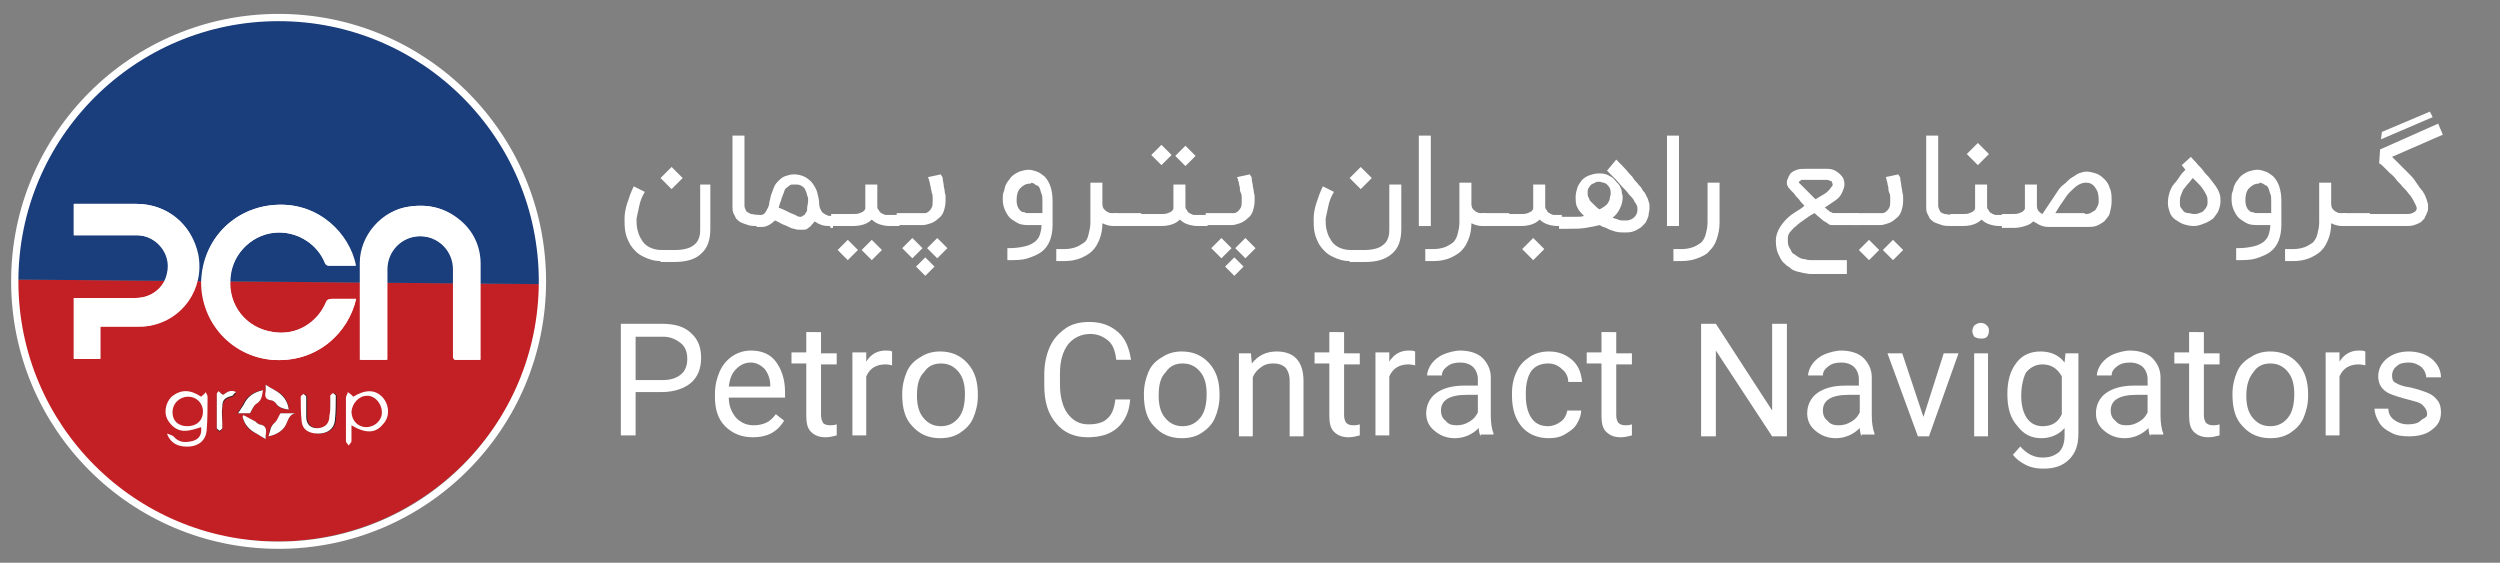 <?xml version="1.0" encoding="utf-8"?>
<!-- Generator: Adobe Illustrator 21.1.0, SVG Export Plug-In . SVG Version: 6.00 Build 0)  -->
<svg version="1.1" id="Layer_1" xmlns="http://www.w3.org/2000/svg" xmlns:xlink="http://www.w3.org/1999/xlink" x="0px" y="0px"
	 viewBox="0 0 271 61" style="enable-background:new 0 0 271 61;" xml:space="preserve">
<rect x="0" y="0" width="271" height="61" fill="#808080" stroke="none"/>
<style type="text/css">
	.st0{fill:#FFFFFF;}
	.st1{fill:#C32026;}
	.st2{fill:#1A3D7C;}
	.st3{fill:none;stroke:#FFFFFF;stroke-width:0.787;stroke-miterlimit:10;}
	.st4{fill:#231F20;}
</style>
<title>logo</title>
<desc>Created with Sketch.</desc>
<g>
	<path class="st0" d="M71.6,28.3c-0.7,0-1.3-0.2-1.9-0.5c-0.6-0.3-1-0.7-1.4-1.3c-0.2-0.4-0.4-0.8-0.5-1.3c-0.1-0.5-0.1-1-0.1-1.5
		c0-0.5,0.1-1.1,0.3-1.7s0.4-1.2,0.7-1.8l1.2,0.6c-0.3,0.5-0.5,1-0.6,1.5s-0.2,0.9-0.3,1.4c0,0.4,0,0.8,0.1,1.2
		c0.1,0.4,0.2,0.7,0.4,1c0.2,0.4,0.5,0.7,0.9,0.9s0.8,0.3,1.3,0.3h1.6c0.5,0,1-0.1,1.3-0.2c0.3-0.1,0.6-0.3,0.8-0.5
		c0.2-0.2,0.3-0.4,0.4-0.7c0.1-0.3,0.1-0.6,0.1-0.9v-4.8H77v4.8c0,1.2-0.3,2.1-1,2.7c-0.6,0.6-1.6,0.9-2.9,0.9H71.6z M71.6,19.3
		l1.2-1.2l1.2,1.2l-1.2,1.2L71.6,19.3z"/>
	<path class="st0" d="M82.2,24.5c-0.4,0-0.8,0-1.1-0.1c-0.3-0.1-0.6-0.2-0.8-0.3c-0.2-0.1-0.4-0.3-0.5-0.4c-0.1-0.2-0.2-0.4-0.3-0.6
		c-0.1-0.2-0.1-0.5-0.1-0.8c0-0.3,0-0.6,0-1v-6.6h1.3v6.6c0,0.4,0,0.7,0,1c0,0.2,0.1,0.4,0.2,0.6c0.1,0.1,0.3,0.2,0.5,0.3
		c0.2,0,0.5,0.1,0.9,0.1V24.5z"/>
	<path class="st0" d="M90,24.5c-0.3,0-0.6,0-0.9-0.1c-0.3-0.1-0.5-0.2-0.8-0.4c-0.1,0.2-0.3,0.3-0.4,0.5c-0.1,0.1-0.3,0.2-0.4,0.3
		c-0.1,0.1-0.3,0.1-0.4,0.1c-0.1,0-0.3,0-0.4,0c-0.2,0-0.4,0-0.6-0.1c-0.2,0-0.4-0.1-0.6-0.2c-0.2-0.1-0.4-0.2-0.7-0.3
		c-0.2-0.1-0.5-0.3-0.8-0.4c-0.4,0.4-0.9,0.7-1.4,0.7H82v-1.3h0.5c0.2,0,0.3-0.1,0.4-0.2s0.2-0.3,0.3-0.5c0.1-0.2,0.2-0.4,0.2-0.7
		c0.1-0.3,0.1-0.5,0.2-0.8c0.1-0.3,0.2-0.5,0.3-0.8c0.1-0.3,0.3-0.5,0.5-0.7s0.4-0.4,0.7-0.5c0.3-0.1,0.6-0.2,1-0.2
		c0.4,0,0.8,0.1,1.2,0.3c0.3,0.2,0.6,0.4,0.8,0.7s0.4,0.6,0.5,1c0.1,0.4,0.2,0.8,0.2,1.2c0,0.3,0.1,0.5,0.2,0.7s0.2,0.3,0.4,0.4
		c0.1,0.1,0.3,0.1,0.4,0.2c0.1,0,0.2,0,0.3,0h0.2v1.3H90z M86.7,23.5c0,0,0.1,0,0.1,0c0.1,0,0.1,0,0.2-0.1c0.1,0,0.1-0.1,0.2-0.1
		c0.1-0.1,0.1-0.2,0.2-0.3c0.1-0.1,0.1-0.3,0.1-0.5s0.1-0.4,0.1-0.7c0-0.1,0-0.1,0-0.2c0-0.1,0-0.2-0.1-0.4c0-0.1-0.1-0.3-0.1-0.4
		c-0.1-0.1-0.1-0.3-0.2-0.4c-0.1-0.1-0.2-0.2-0.4-0.3S86.4,20,86.1,20c-0.2,0-0.4,0-0.5,0.1c-0.1,0.1-0.3,0.2-0.4,0.3
		c-0.1,0.1-0.2,0.3-0.2,0.4c-0.1,0.2-0.1,0.3-0.2,0.5c-0.1,0.2-0.1,0.4-0.2,0.6s-0.1,0.4-0.2,0.6c0.2,0.1,0.5,0.2,0.7,0.3
		c0.2,0.1,0.4,0.2,0.6,0.3c0.2,0.1,0.3,0.1,0.5,0.2S86.5,23.5,86.7,23.5z"/>
	<path class="st0" d="M97.5,23.2v1.3h-1.1c-0.4,0-0.8-0.1-1.1-0.2c-0.3-0.1-0.6-0.3-0.8-0.5c-0.5,0.5-1.2,0.7-2.1,0.7h-2.3v-1.3h2.3
		c0.3,0,0.6,0,0.8-0.1c0.2-0.1,0.3-0.1,0.4-0.2s0.2-0.2,0.2-0.3s0-0.2,0-0.3v-2.3h1.3v2.3c0,0.2,0,0.3,0.1,0.4
		c0.1,0.1,0.1,0.2,0.2,0.3c0.1,0.1,0.2,0.1,0.3,0.2c0.1,0,0.2,0.1,0.3,0.1c0.1,0,0.2,0,0.2,0c0.1,0,0.1,0,0.2,0H97.5z M93,27.1
		l-1.1,1.1l-1.1-1.1l1.1-1.1L93,27.1z M95.6,27.1l-1.1,1.1l-1.1-1.1l1.1-1.1L95.6,27.1z"/>
	<path class="st0" d="M102,18.9c0,0,0,0.1,0.1,0.2s0.1,0.3,0.1,0.4s0.1,0.4,0.1,0.6s0.1,0.4,0.1,0.6c0,0.2,0.1,0.4,0.1,0.6
		c0,0.2,0,0.4,0,0.5c0,0.4-0.1,0.8-0.2,1.1c-0.1,0.3-0.3,0.6-0.6,0.8c-0.2,0.2-0.5,0.4-0.8,0.5c-0.3,0.1-0.6,0.2-0.9,0.2h-2.8v-1.3
		h2.8c0.1,0,0.2,0,0.3,0c0.1,0,0.3-0.1,0.4-0.2s0.2-0.2,0.3-0.4c0.1-0.2,0.1-0.4,0.1-0.7c0-0.1,0-0.2,0-0.4c0-0.2,0-0.3-0.1-0.5
		c0-0.2-0.1-0.4-0.1-0.5c0-0.2-0.1-0.4-0.1-0.5c0-0.2-0.1-0.3-0.1-0.4s-0.1-0.2-0.1-0.3L102,18.9z M100,26.9L98.9,28l-1.1-1.1
		l1.1-1.1L100,26.9z M100.3,29.9l-1-1l1-1l1,1L100.3,29.9z M102.7,26.9l-1.1,1.1l-1.1-1.1l1.1-1.1L102.7,26.9z"/>
	<path class="st0" d="M109.4,26.9c0.7,0,1.3-0.1,1.7-0.2c0.5-0.1,0.8-0.3,1.1-0.5c0.2-0.2,0.4-0.4,0.5-0.7c0.1-0.3,0.2-0.7,0.2-1.1
		h-1.3c-0.3,0-0.6,0-1-0.1c-0.3-0.1-0.6-0.3-0.9-0.5c-0.3-0.2-0.5-0.5-0.7-0.9c-0.2-0.4-0.3-0.8-0.3-1.3c0-0.3,0-0.6,0.1-0.8
		c0.1-0.2,0.1-0.5,0.2-0.7c0.1-0.2,0.2-0.4,0.3-0.5c0.1-0.1,0.2-0.3,0.3-0.4c0.3-0.3,0.5-0.4,0.9-0.6c0.3-0.1,0.7-0.2,1-0.2
		c0.3,0,0.6,0.1,0.9,0.2c0.3,0.1,0.5,0.3,0.8,0.5c0.6,0.6,0.9,1.5,0.9,2.7v1.3v1.3c0,0.6-0.1,1.2-0.3,1.7c-0.2,0.5-0.5,0.9-0.9,1.2
		c-0.4,0.3-0.9,0.5-1.5,0.7c-0.6,0.2-1.3,0.2-2.2,0.2V26.9z M111.7,19.9c-0.5,0-0.8,0.2-1.1,0.5c-0.3,0.3-0.4,0.8-0.4,1.3
		c0,0.6,0.2,1,0.5,1.2c0.1,0.1,0.2,0.1,0.3,0.1s0.2,0.1,0.3,0.1c0.1,0,0.2,0,0.2,0s0.1,0,0.2,0h1.3v-1.3c0-0.3,0-0.6-0.1-0.8
		s-0.1-0.4-0.2-0.6c-0.1-0.2-0.2-0.3-0.3-0.3s-0.2-0.1-0.3-0.2c-0.1,0-0.2-0.1-0.3-0.1C111.8,19.9,111.7,19.9,111.7,19.9z"/>
	<path class="st0" d="M121,24.5h-0.3c-0.4,0-0.8-0.1-1.2-0.3c0,0.6-0.1,1.2-0.3,1.7s-0.4,0.9-0.8,1.3c-0.3,0.3-0.8,0.6-1.3,0.8
		c-0.5,0.2-1.1,0.3-1.7,0.3h-0.9V27h0.9c0.5,0,0.9-0.1,1.2-0.2c0.3-0.1,0.6-0.3,0.9-0.5s0.4-0.5,0.5-0.9s0.2-0.8,0.2-1.3v-4.3h1.3
		v2.3c0,0.3,0.1,0.5,0.2,0.6c0.1,0.1,0.2,0.2,0.4,0.3s0.3,0.1,0.4,0.1c0.1,0,0.2,0,0.3,0h0.3V24.5z"/>
	<path class="st0" d="M123.7,23.2C123.7,23.2,123.8,23.2,123.7,23.2l0.1,1.2c0,0,0,0.1-0.1,0.1h-2.9c0,0-0.1,0-0.1-0.1v-1.2
		c0,0,0-0.1,0.1-0.1H123.7z"/>
	<path class="st0" d="M130.9,23.2v1.3h-1.1c-0.4,0-0.8-0.1-1.1-0.2c-0.3-0.1-0.6-0.3-0.8-0.5c-0.5,0.5-1.2,0.7-2.1,0.7h-2.3v-1.3
		h2.3c0.3,0,0.6,0,0.8-0.1c0.2-0.1,0.3-0.1,0.4-0.2s0.2-0.2,0.2-0.3s0-0.2,0-0.3v-2.3h1.3v2.3c0,0.2,0,0.3,0.1,0.4
		c0.1,0.1,0.1,0.2,0.2,0.3c0.1,0.1,0.2,0.1,0.3,0.2c0.1,0,0.2,0.1,0.3,0.1c0.1,0,0.2,0,0.2,0c0.1,0,0.1,0,0.2,0H130.9z M125.9,17.9
		l-1.1-1.1l1.1-1.1l1.1,1.1L125.9,17.9z M128.5,18l-1.1-1.1l1.1-1.1l1.1,1.1L128.5,18z"/>
	<path class="st0" d="M135.5,18.9c0,0,0,0.1,0.1,0.2s0.1,0.3,0.1,0.4c0,0.2,0.1,0.4,0.1,0.6s0.1,0.4,0.1,0.6s0.1,0.4,0.1,0.6
		c0,0.2,0,0.4,0,0.5c0,0.4-0.1,0.8-0.2,1.1s-0.3,0.6-0.6,0.8c-0.2,0.2-0.5,0.4-0.8,0.5c-0.3,0.1-0.6,0.2-0.9,0.2h-2.8v-1.3h2.8
		c0.1,0,0.2,0,0.3,0c0.1,0,0.3-0.1,0.4-0.2s0.2-0.2,0.3-0.4c0.1-0.2,0.1-0.4,0.1-0.7c0-0.1,0-0.2,0-0.4s0-0.3-0.1-0.5
		s-0.1-0.4-0.1-0.5c0-0.2-0.1-0.4-0.1-0.5c0-0.2-0.1-0.3-0.1-0.4s-0.1-0.2-0.1-0.3L135.5,18.9z M133.5,26.9l-1.1,1.1l-1.1-1.1
		l1.1-1.1L133.5,26.9z M133.8,29.9l-1-1l1-1l1,1L133.8,29.9z M136.1,26.9L135,28l-1.1-1.1l1.1-1.1L136.1,26.9z"/>
	<path class="st0" d="M146.3,28.3c-0.7,0-1.3-0.2-1.9-0.5c-0.6-0.3-1-0.7-1.4-1.3c-0.2-0.4-0.4-0.8-0.5-1.3s-0.1-1-0.1-1.5
		c0-0.5,0.1-1.1,0.3-1.7s0.4-1.2,0.7-1.8l1.2,0.6c-0.3,0.5-0.5,1-0.6,1.5s-0.2,0.9-0.3,1.4c0,0.4,0,0.8,0.1,1.2
		c0.1,0.4,0.2,0.7,0.4,1c0.2,0.4,0.5,0.7,0.9,0.9s0.8,0.3,1.3,0.3h1.6c0.5,0,1-0.1,1.3-0.2c0.3-0.1,0.6-0.3,0.8-0.5
		c0.2-0.2,0.3-0.4,0.4-0.7c0.1-0.3,0.1-0.6,0.1-0.9v-4.8h1.3v4.8c0,1.2-0.3,2.1-1,2.7s-1.6,0.9-2.9,0.9H146.3z M146.3,19.3l1.2-1.2
		l1.2,1.2l-1.2,1.2L146.3,19.3z"/>
	<path class="st0" d="M155.1,24.5h-1.3v-9.8h1.3V24.5z"/>
	<path class="st0" d="M161,24.5h-0.3c-0.4,0-0.8-0.1-1.2-0.3c0,0.6-0.1,1.2-0.3,1.7c-0.2,0.5-0.4,0.9-0.8,1.3
		c-0.3,0.3-0.8,0.6-1.3,0.8c-0.5,0.2-1.1,0.3-1.7,0.3h-0.9V27h0.9c0.5,0,0.9-0.1,1.2-0.2c0.3-0.1,0.6-0.3,0.9-0.5
		c0.2-0.2,0.4-0.5,0.5-0.9c0.1-0.4,0.2-0.8,0.2-1.3v-4.3h1.3v2.3c0,0.3,0.1,0.5,0.2,0.6c0.1,0.1,0.2,0.2,0.4,0.3s0.3,0.1,0.4,0.1
		c0.1,0,0.2,0,0.3,0h0.3V24.5z"/>
	<path class="st0" d="M163.6,23.2C163.7,23.2,163.7,23.2,163.6,23.2l0.1,1.2c0,0,0,0.1-0.1,0.1h-2.9c0,0-0.1,0-0.1-0.1v-1.2
		c0,0,0-0.1,0.1-0.1H163.6z"/>
	<path class="st0" d="M169.3,23.2v1.3h-0.5c-0.4,0-0.8-0.1-1.1-0.2c-0.3-0.1-0.6-0.3-0.8-0.5c-0.5,0.5-1.2,0.7-2.1,0.7h-1.3v-1.3
		h1.3c0.3,0,0.6,0,0.8-0.1c0.2-0.1,0.3-0.1,0.4-0.2c0.1-0.1,0.2-0.2,0.2-0.3c0-0.1,0-0.2,0-0.3v-2.3h1.3v2.3c0,0.2,0,0.3,0.1,0.4
		c0.1,0.1,0.1,0.2,0.2,0.3c0.1,0.1,0.2,0.1,0.3,0.2c0.1,0,0.2,0.1,0.3,0.1c0.1,0,0.2,0,0.2,0c0.1,0,0.1,0,0.2,0H169.3z M165,27
		l1.2-1.2l1.2,1.2l-1.2,1.2L165,27z"/>
	<path class="st0" d="M175.2,17.3c0.5,0.5,1,1,1.4,1.5c0.2,0.2,0.4,0.4,0.5,0.6s0.4,0.4,0.5,0.6c0.2,0.2,0.3,0.3,0.4,0.5
		s0.2,0.3,0.3,0.4c0.1,0.2,0.2,0.4,0.3,0.6c0.1,0.2,0.1,0.4,0.2,0.6c0,0.2,0,0.4,0,0.6c0,0.2-0.1,0.4-0.1,0.7
		c-0.1,0.3-0.2,0.5-0.3,0.7c-0.2,0.2-0.3,0.4-0.6,0.6s-0.5,0.3-0.8,0.4s-0.6,0.1-0.9,0.1c-0.3,0-0.6,0-1-0.1c-0.3-0.1-0.7-0.2-1-0.4
		c-0.1,0-0.2-0.1-0.3-0.1c-0.1,0-0.2-0.1-0.2-0.1c-0.1,0-0.1-0.1-0.2-0.1c-0.4,0.1-0.9,0.2-1.5,0.3c-0.6,0.1-1.2,0.1-1.9,0.1h-1
		v-1.3h1c0.3,0,0.6,0,0.9,0c0.3,0,0.6,0,0.8-0.1c-0.3-0.3-0.6-0.6-0.7-0.9c-0.2-0.3-0.2-0.7-0.2-1.2c0-0.3,0.1-0.7,0.2-1
		c0.1-0.3,0.3-0.5,0.5-0.8c0.2-0.2,0.5-0.4,0.8-0.5c0.3-0.1,0.6-0.2,1-0.2c0.3,0,0.5,0,0.8,0.1s0.4,0.2,0.6,0.3
		c0.2,0.1,0.3,0.3,0.5,0.5s0.3,0.3,0.4,0.5c0.1,0.2,0.2,0.4,0.2,0.6s0.1,0.4,0.1,0.5c0,0.5-0.1,0.9-0.3,1.3c-0.2,0.4-0.4,0.7-0.8,1
		c0.2,0.1,0.4,0.1,0.6,0.2c0.2,0.1,0.4,0.1,0.6,0.1c0.1,0,0.3,0,0.4,0c0.1,0,0.3-0.1,0.4-0.1c0.1-0.1,0.2-0.1,0.3-0.2
		c0.1-0.1,0.2-0.2,0.3-0.4c0.1-0.2,0.1-0.4,0.1-0.6c0-0.2-0.1-0.5-0.3-0.7c-0.1-0.3-0.3-0.5-0.6-0.8c-0.2-0.3-0.5-0.6-0.7-0.8
		s-0.5-0.6-0.8-0.9c-0.3-0.3-0.6-0.6-0.9-0.9L175.2,17.3z M173.4,22.7c0.2-0.1,0.3-0.2,0.5-0.3c0.1-0.1,0.3-0.2,0.4-0.4
		s0.2-0.3,0.2-0.5s0.1-0.3,0.1-0.5c0-0.2,0-0.4-0.1-0.6c-0.1-0.2-0.2-0.3-0.3-0.4c-0.1-0.1-0.3-0.2-0.4-0.2s-0.3-0.1-0.4-0.1
		c-0.2,0-0.4,0-0.5,0.1s-0.3,0.1-0.4,0.2c-0.1,0.1-0.2,0.2-0.3,0.4c-0.1,0.1-0.1,0.3-0.1,0.5c0,0.2,0,0.4,0.1,0.5
		c0.1,0.2,0.1,0.3,0.2,0.4c0.1,0.1,0.3,0.3,0.4,0.4C173,22.4,173.2,22.6,173.4,22.7z"/>
	<path class="st0" d="M182,24.5h-1.3v-9.8h1.3V24.5z"/>
	<path class="st0" d="M181.4,28.3V27h0.9c0.5,0,0.9-0.1,1.2-0.2c0.3-0.1,0.6-0.3,0.9-0.5c0.2-0.2,0.4-0.5,0.5-0.9
		c0.1-0.4,0.2-0.8,0.2-1.3v-4.3h1.3v4.3c0,0.7-0.1,1.2-0.3,1.8s-0.4,0.9-0.8,1.3c-0.3,0.4-0.8,0.6-1.3,0.8c-0.5,0.2-1.1,0.3-1.8,0.3
		H181.4z"/>
	<path class="st0" d="M200,29.7h-3.2c-0.2,0-0.4,0-0.6,0c-0.2,0-0.5-0.1-0.7-0.1c-0.3-0.1-0.5-0.1-0.8-0.2c-0.3-0.1-0.5-0.2-0.7-0.4
		c-0.5-0.3-0.9-0.7-1.1-1.2c-0.3-0.5-0.4-1.1-0.4-1.7c0-0.4,0.1-0.8,0.3-1.2c0.2-0.4,0.5-0.8,0.9-1.2c0.3-0.3,0.6-0.5,0.9-0.7
		s0.7-0.4,1-0.7c-0.2-0.2-0.4-0.4-0.6-0.7c-0.2-0.2-0.4-0.4-0.5-0.6c-0.2-0.2-0.3-0.3-0.4-0.4c-0.1-0.1-0.1-0.2-0.2-0.2l-0.2-0.4
		c0-0.1,0-0.2,0-0.3c0-0.1,0-0.2,0.1-0.3c0-0.1,0.1-0.2,0.1-0.3c0.1-0.1,0.1-0.2,0.2-0.3c0.2-0.2,0.4-0.3,0.7-0.4
		c0.3-0.1,0.6-0.1,1-0.1h2.3c0.4,0,0.7,0.1,1,0.3c0.3,0.2,0.5,0.4,0.7,0.7c0.1,0.3,0.2,0.6,0.1,1c-0.1,0.3-0.2,0.6-0.4,0.9
		c-0.2,0.3-0.5,0.5-0.8,0.7c-0.3,0.2-0.6,0.4-0.9,0.6c0.2,0.1,0.3,0.3,0.4,0.3c0.1,0.1,0.2,0.2,0.3,0.2c0.1,0,0.1,0.1,0.2,0.1
		c0,0,0.1,0,0.1,0h2.6v1.3h-2.6c-0.1,0-0.2,0-0.3,0c-0.1,0-0.3-0.1-0.4-0.2s-0.4-0.2-0.6-0.4c-0.2-0.2-0.5-0.4-0.8-0.7
		c-0.4,0.2-0.7,0.4-1.1,0.7c-0.3,0.2-0.7,0.5-0.9,0.7c-0.3,0.2-0.5,0.5-0.7,0.7c-0.2,0.3-0.2,0.5-0.2,0.8c0,0.3,0,0.6,0.2,0.9
		s0.2,0.5,0.4,0.6s0.4,0.3,0.6,0.4c0.2,0.1,0.4,0.2,0.7,0.2c0.2,0.1,0.5,0.1,0.7,0.1c0.2,0,0.4,0,0.6,0h3.2V29.7z M195,19.8
		c0.1,0.1,0.2,0.2,0.3,0.3c0.1,0.1,0.2,0.2,0.4,0.4c0.1,0.1,0.3,0.3,0.4,0.4c0.2,0.2,0.3,0.3,0.5,0.5l0.2,0.2c0.3-0.2,0.7-0.4,1-0.6
		c0.3-0.2,0.5-0.4,0.7-0.7c0.2-0.2,0.2-0.3,0.1-0.5c0-0.1-0.1-0.2-0.2-0.2c-0.1,0-0.2-0.1-0.3-0.1h-2.3c-0.1,0-0.2,0-0.3,0
		c-0.1,0-0.2,0-0.2,0c-0.1,0-0.1,0-0.1,0.1c0,0,0,0-0.1,0C195,19.7,195,19.8,195,19.8z"/>
	<path class="st0" d="M205.8,18.9c0,0,0,0.1,0.1,0.2s0.1,0.3,0.1,0.4s0.1,0.4,0.1,0.6s0.1,0.4,0.1,0.6c0,0.2,0.1,0.4,0.1,0.6
		c0,0.2,0,0.4,0,0.5c0,0.4-0.1,0.8-0.2,1.1c-0.1,0.3-0.3,0.6-0.6,0.8c-0.2,0.2-0.5,0.4-0.8,0.5c-0.3,0.1-0.6,0.2-0.9,0.2h-2.8v-1.3
		h2.8c0.1,0,0.2,0,0.3,0c0.1,0,0.3-0.1,0.4-0.2c0.1-0.1,0.2-0.2,0.3-0.4c0.1-0.2,0.1-0.4,0.1-0.7c0-0.1,0-0.2,0-0.4
		c0-0.2,0-0.3-0.1-0.5s-0.1-0.4-0.1-0.5c0-0.2-0.1-0.4-0.1-0.5c0-0.2-0.1-0.3-0.1-0.4s0-0.2-0.1-0.3L205.8,18.9z M203.7,27.1
		l-1.1,1.1l-1.1-1.1l1.1-1.1L203.7,27.1z M206.3,27.1l-1.1,1.1l-1.1-1.1l1.1-1.1L206.3,27.1z"/>
	<path class="st0" d="M211.6,24.5c-0.4,0-0.8,0-1.1-0.1c-0.3-0.1-0.6-0.2-0.8-0.3c-0.2-0.1-0.4-0.3-0.5-0.4
		c-0.1-0.2-0.2-0.4-0.3-0.6c-0.1-0.2-0.1-0.5-0.1-0.8c0-0.3,0-0.6,0-1v-6.6h1.3v6.6c0,0.4,0,0.7,0,1c0,0.2,0.1,0.4,0.2,0.6
		s0.3,0.2,0.5,0.3c0.2,0,0.5,0.1,0.9,0.1V24.5z"/>
	<path class="st0" d="M217.2,23.2v1.3h-0.5c-0.4,0-0.8-0.1-1.1-0.2c-0.3-0.1-0.6-0.3-0.8-0.5c-0.5,0.5-1.2,0.7-2.1,0.7h-1.3v-1.3
		h1.3c0.3,0,0.6,0,0.8-0.1c0.2-0.1,0.3-0.1,0.4-0.2c0.1-0.1,0.2-0.2,0.2-0.3c0-0.1,0-0.2,0-0.3v-2.3h1.3v2.3c0,0.2,0,0.3,0.1,0.4
		s0.1,0.2,0.2,0.3c0.1,0.1,0.2,0.1,0.3,0.2c0.1,0,0.2,0.1,0.3,0.1c0.1,0,0.2,0,0.2,0c0.1,0,0.1,0,0.2,0H217.2z M213.2,16.7l1.2-1.2
		l1.2,1.2l-1.2,1.2L213.2,16.7z"/>
	<path class="st0" d="M217,24.5v-1.3h1.1c0.3,0,0.6,0,0.8-0.1c0.2-0.1,0.3-0.1,0.4-0.2c0.1-0.1,0.2-0.2,0.2-0.3s0-0.2,0-0.3v-2.3
		h1.3v2.3c0,0.3,0.1,0.5,0.2,0.6c0.1,0.1,0.2,0.2,0.4,0.3c0.1-0.1,0.1-0.2,0.2-0.3c0.1-0.1,0.1-0.2,0.2-0.3c0.2-0.3,0.4-0.6,0.6-0.9
		s0.4-0.6,0.6-0.9c0.2-0.3,0.4-0.6,0.7-0.8s0.5-0.5,0.8-0.7s0.5-0.3,0.8-0.5c0.3-0.1,0.6-0.2,0.9-0.2c0.3,0,0.7,0.1,1,0.2
		c0.3,0.1,0.6,0.3,0.9,0.6c0.3,0.3,0.5,0.6,0.6,1c0.2,0.4,0.2,0.9,0.2,1.4c0,0.5-0.1,0.9-0.2,1.3s-0.4,0.6-0.6,0.9
		c-0.3,0.2-0.6,0.4-0.9,0.5c-0.3,0.1-0.7,0.1-1,0.1h-3.9c-0.3,0-0.6,0-0.9-0.1c-0.3-0.1-0.5-0.2-0.8-0.4c-0.1,0-0.1-0.1-0.2-0.1
		c-0.2,0.2-0.5,0.4-0.9,0.5c-0.3,0.1-0.7,0.2-1.2,0.2H217z M226,23.2c0.2,0,0.4,0,0.6-0.1c0.2-0.1,0.3-0.2,0.5-0.3
		c0.1-0.1,0.2-0.3,0.3-0.5c0.1-0.2,0.1-0.4,0.1-0.6c0-0.6-0.1-1-0.4-1.4s-0.6-0.5-1-0.5c-0.3,0-0.6,0.1-0.9,0.3s-0.6,0.5-0.9,0.8
		c-0.3,0.3-0.5,0.7-0.8,1.1s-0.5,0.8-0.7,1.1H226z"/>
	<path class="st0" d="M237.8,24.5c-0.4,0-0.8-0.1-1.1-0.2c-0.3-0.1-0.6-0.3-0.9-0.5c-0.3-0.2-0.5-0.5-0.6-0.8s-0.2-0.6-0.2-1
		c0-0.5,0.1-0.9,0.2-1.2c0.1-0.3,0.3-0.7,0.5-0.9s0.4-0.5,0.6-0.8s0.4-0.5,0.6-0.7l-0.4-0.5l1-0.9c0.2,0.3,0.5,0.5,0.7,0.8
		c0.3,0.3,0.5,0.5,0.7,0.8c0.2,0.3,0.5,0.5,0.7,0.8c0.2,0.3,0.4,0.5,0.6,0.8c0.2,0.3,0.3,0.5,0.4,0.8c0.1,0.3,0.1,0.5,0.1,0.8
		c0,0.4-0.1,0.7-0.2,1c-0.1,0.3-0.4,0.6-0.6,0.9c-0.3,0.2-0.6,0.4-0.9,0.5C238.5,24.4,238.2,24.5,237.8,24.5z M237.7,19.3
		c-0.2,0.2-0.3,0.4-0.5,0.6c-0.2,0.2-0.3,0.4-0.5,0.6c-0.1,0.2-0.2,0.4-0.3,0.7c-0.1,0.2-0.1,0.5-0.1,0.8c0,0.2,0,0.4,0.1,0.5
		s0.2,0.3,0.3,0.4c0.1,0.1,0.3,0.2,0.5,0.2c0.2,0,0.4,0.1,0.6,0.1c0.2,0,0.4,0,0.6-0.1c0.2-0.1,0.4-0.1,0.5-0.3
		c0.1-0.1,0.2-0.2,0.3-0.4c0.1-0.2,0.1-0.3,0.1-0.5c0-0.2,0-0.5-0.1-0.7c-0.1-0.2-0.2-0.4-0.4-0.7s-0.3-0.4-0.5-0.6
		S237.9,19.5,237.7,19.3z"/>
	<path class="st0" d="M242.6,26.9c0.7,0,1.3-0.1,1.7-0.2c0.5-0.1,0.8-0.3,1.1-0.5c0.2-0.2,0.4-0.4,0.5-0.7c0.1-0.3,0.2-0.7,0.2-1.1
		h-1.3c-0.3,0-0.6,0-1-0.1c-0.3-0.1-0.6-0.3-0.9-0.5c-0.3-0.2-0.5-0.5-0.7-0.9s-0.3-0.8-0.3-1.3c0-0.3,0-0.6,0.1-0.8
		c0.1-0.2,0.1-0.5,0.2-0.7c0.1-0.2,0.2-0.4,0.3-0.5c0.1-0.1,0.2-0.3,0.3-0.4c0.3-0.3,0.5-0.4,0.9-0.6c0.3-0.1,0.7-0.2,1-0.2
		c0.3,0,0.6,0.1,0.9,0.2c0.3,0.1,0.5,0.3,0.8,0.5c0.6,0.6,0.9,1.5,0.9,2.7v1.3v1.3c0,0.6-0.1,1.2-0.3,1.7c-0.2,0.5-0.5,0.9-0.9,1.2
		c-0.4,0.3-0.9,0.5-1.5,0.7c-0.6,0.2-1.3,0.2-2.2,0.2V26.9z M244.9,19.9c-0.5,0-0.8,0.2-1.1,0.5s-0.4,0.8-0.4,1.3
		c0,0.6,0.2,1,0.5,1.2c0.1,0.1,0.2,0.1,0.3,0.1s0.2,0.1,0.3,0.1c0.1,0,0.2,0,0.2,0c0.1,0,0.1,0,0.2,0h1.3v-1.3c0-0.3,0-0.6-0.1-0.8
		c-0.1-0.2-0.1-0.4-0.2-0.6c-0.1-0.2-0.2-0.3-0.3-0.3c-0.1-0.1-0.2-0.1-0.3-0.2c-0.1,0-0.2-0.1-0.3-0.1S244.9,19.9,244.9,19.9z"/>
	<path class="st0" d="M254.2,24.5h-0.3c-0.4,0-0.8-0.1-1.2-0.3c0,0.6-0.1,1.2-0.3,1.7c-0.2,0.5-0.4,0.9-0.8,1.3
		c-0.3,0.3-0.8,0.6-1.3,0.8c-0.5,0.2-1.1,0.3-1.7,0.3h-0.9V27h0.9c0.5,0,0.9-0.1,1.2-0.2c0.3-0.1,0.6-0.3,0.9-0.5
		c0.2-0.2,0.4-0.5,0.5-0.9c0.1-0.4,0.2-0.8,0.2-1.3v-4.3h1.3v2.3c0,0.3,0.1,0.5,0.2,0.6c0.1,0.1,0.2,0.2,0.4,0.3s0.3,0.1,0.4,0.1
		c0.1,0,0.2,0,0.3,0h0.3V24.5z"/>
	<path class="st0" d="M256.9,23.2C256.9,23.2,256.9,23.2,256.9,23.2l0.1,1.2c0,0,0,0.1-0.1,0.1h-2.9c0,0-0.1,0-0.1-0.1v-1.2
		c0,0,0-0.1,0.1-0.1H256.9z"/>
	<path class="st0" d="M256.7,24.5v-1.3h4c0.3,0,0.6,0,0.8-0.1s0.4-0.2,0.4-0.3c0.1-0.1,0.1-0.3,0-0.5c-0.1-0.2-0.2-0.4-0.3-0.6
		c-0.1-0.2-0.3-0.5-0.5-0.7c-0.2-0.3-0.4-0.5-0.7-0.8c-0.2-0.3-0.5-0.5-0.7-0.8s-0.5-0.5-0.7-0.7c-0.2-0.2-0.4-0.4-0.6-0.6
		c-0.2-0.2-0.3-0.3-0.5-0.4l0.1-1.5l6.3-2.8l0.5,1.2l-5.5,2.4c0.1,0.1,0.3,0.3,0.5,0.5c0.2,0.2,0.4,0.4,0.7,0.7
		c0.3,0.3,0.5,0.5,0.8,0.8c0.3,0.3,0.5,0.6,0.7,0.9c0.2,0.3,0.4,0.6,0.6,0.8c0.2,0.3,0.3,0.5,0.4,0.8c0.1,0.2,0.1,0.4,0.2,0.6
		c0,0.2,0,0.3,0,0.5c0,0.1,0,0.3-0.1,0.4c0,0.1-0.1,0.2-0.1,0.3c-0.1,0.1-0.1,0.2-0.2,0.4c-0.1,0.1-0.3,0.3-0.4,0.4
		c-0.2,0.1-0.4,0.2-0.7,0.3c-0.3,0.1-0.6,0.1-1,0.1H256.7z M258.2,14.3l5.2-2.2l0.3,0.6l-5.6,2.4L258.2,14.3z"/>
</g>
<g>
	<path class="st0" d="M68.9,42.5v4.7h-1.6V35.1h4.5c1.3,0,2.4,0.3,3.1,1c0.8,0.7,1.1,1.6,1.1,2.7c0,1.2-0.4,2.1-1.1,2.7
		c-0.7,0.6-1.8,1-3.2,1H68.9z M68.9,41.2h2.9c0.9,0,1.5-0.2,2-0.6c0.5-0.4,0.7-1,0.7-1.7c0-0.7-0.2-1.3-0.7-1.7
		c-0.5-0.4-1.1-0.7-1.9-0.7h-3V41.2z"/>
	<path class="st0" d="M81.6,47.4c-1.2,0-2.2-0.4-3-1.2c-0.8-0.8-1.1-1.9-1.1-3.2v-0.3c0-0.9,0.2-1.7,0.5-2.4
		c0.3-0.7,0.8-1.3,1.4-1.7c0.6-0.4,1.3-0.6,2-0.6c1.2,0,2.1,0.4,2.7,1.2s1,1.9,1,3.3v0.6H79c0,0.9,0.3,1.6,0.8,2.2
		c0.5,0.5,1.1,0.8,1.9,0.8c0.5,0,1-0.1,1.4-0.3c0.4-0.2,0.7-0.5,1-0.9l0.9,0.7C84.2,46.9,83.1,47.4,81.6,47.4z M81.4,39.3
		c-0.6,0-1.1,0.2-1.6,0.7s-0.7,1.1-0.8,1.9h4.5v-0.1c0-0.8-0.3-1.4-0.6-1.8C82.5,39.6,82,39.3,81.4,39.3z"/>
	<path class="st0" d="M89,36.1v2.2h1.7v1.2H89V45c0,0.4,0.1,0.6,0.2,0.8s0.4,0.3,0.8,0.3c0.2,0,0.4,0,0.7-0.1v1.2
		c-0.4,0.1-0.8,0.2-1.2,0.2c-0.7,0-1.2-0.2-1.6-0.6s-0.5-1-0.5-1.8v-5.6h-1.6v-1.2h1.6v-2.2H89z"/>
	<path class="st0" d="M96.8,39.6c-0.2,0-0.5-0.1-0.8-0.1c-1,0-1.7,0.4-2.1,1.3v6.4h-1.5v-9h1.5l0,1c0.5-0.8,1.2-1.2,2.1-1.2
		c0.3,0,0.5,0,0.7,0.1V39.6z"/>
	<path class="st0" d="M97.8,42.7c0-0.9,0.2-1.7,0.5-2.4c0.3-0.7,0.8-1.2,1.5-1.6c0.6-0.4,1.3-0.6,2.1-0.6c1.2,0,2.2,0.4,3,1.3
		s1.1,2,1.1,3.4v0.1c0,0.9-0.2,1.7-0.5,2.4c-0.3,0.7-0.8,1.2-1.4,1.6s-1.3,0.6-2.2,0.6c-1.2,0-2.2-0.4-3-1.3c-0.8-0.8-1.1-2-1.1-3.4
		V42.7z M99.4,42.9c0,1,0.2,1.8,0.7,2.4c0.5,0.6,1.1,0.9,1.9,0.9c0.8,0,1.4-0.3,1.9-0.9c0.5-0.6,0.7-1.5,0.7-2.6
		c0-1-0.2-1.8-0.7-2.4s-1.1-0.9-1.9-0.9c-0.8,0-1.4,0.3-1.8,0.9C99.6,40.9,99.4,41.7,99.4,42.9z"/>
	<path class="st0" d="M122.5,43.4c-0.1,1.3-0.6,2.3-1.4,3c-0.8,0.7-1.9,1-3.2,1c-1.4,0-2.6-0.5-3.4-1.5c-0.9-1-1.3-2.4-1.3-4.1v-1.2
		c0-1.1,0.2-2.1,0.6-3c0.4-0.9,1-1.5,1.7-2c0.7-0.5,1.6-0.7,2.6-0.7c1.3,0,2.3,0.4,3.1,1.1c0.8,0.7,1.2,1.7,1.4,3h-1.6
		c-0.1-1-0.4-1.7-0.9-2.1c-0.5-0.4-1.1-0.7-1.9-0.7c-1,0-1.8,0.4-2.4,1.1c-0.6,0.8-0.9,1.8-0.9,3.2v1.2c0,1.3,0.3,2.4,0.8,3.1
		c0.6,0.8,1.3,1.2,2.3,1.2c0.9,0,1.6-0.2,2-0.6c0.5-0.4,0.8-1.1,0.9-2.1H122.5z"/>
	<path class="st0" d="M124,42.7c0-0.9,0.2-1.7,0.5-2.4c0.3-0.7,0.8-1.2,1.5-1.6c0.6-0.4,1.3-0.6,2.1-0.6c1.2,0,2.2,0.4,3,1.3
		s1.1,2,1.1,3.4v0.1c0,0.9-0.2,1.7-0.5,2.4c-0.3,0.7-0.8,1.2-1.4,1.6s-1.3,0.6-2.2,0.6c-1.2,0-2.2-0.4-3-1.3c-0.8-0.8-1.1-2-1.1-3.4
		V42.7z M125.6,42.9c0,1,0.2,1.8,0.7,2.4c0.5,0.6,1.1,0.9,1.9,0.9c0.8,0,1.4-0.3,1.9-0.9c0.5-0.6,0.7-1.5,0.7-2.6
		c0-1-0.2-1.8-0.7-2.4s-1.1-0.9-1.9-0.9c-0.8,0-1.4,0.3-1.8,0.9C125.8,40.9,125.6,41.7,125.6,42.9z"/>
	<path class="st0" d="M135.6,38.3l0.1,1.1c0.7-0.9,1.6-1.3,2.7-1.3c1.9,0,2.9,1.1,2.9,3.2v6h-1.5v-6c0-0.7-0.2-1.1-0.4-1.4
		c-0.3-0.3-0.7-0.5-1.4-0.5c-0.5,0-0.9,0.1-1.3,0.4c-0.4,0.3-0.7,0.6-0.9,1.1v6.4h-1.5v-9H135.6z"/>
	<path class="st0" d="M145.7,36.1v2.2h1.7v1.2h-1.7V45c0,0.4,0.1,0.6,0.2,0.8c0.2,0.2,0.4,0.3,0.8,0.3c0.2,0,0.4,0,0.7-0.1v1.2
		c-0.4,0.1-0.8,0.2-1.2,0.2c-0.7,0-1.2-0.2-1.6-0.6s-0.5-1-0.5-1.8v-5.6h-1.6v-1.2h1.6v-2.2H145.7z"/>
	<path class="st0" d="M153.5,39.6c-0.2,0-0.5-0.1-0.8-0.1c-1,0-1.7,0.4-2.1,1.3v6.4h-1.5v-9h1.5l0,1c0.5-0.8,1.2-1.2,2.1-1.2
		c0.3,0,0.5,0,0.7,0.1V39.6z"/>
	<path class="st0" d="M160.5,47.3c-0.1-0.2-0.2-0.5-0.2-0.9c-0.7,0.7-1.6,1.1-2.6,1.1c-0.9,0-1.6-0.3-2.2-0.8
		c-0.6-0.5-0.9-1.1-0.9-1.9c0-0.9,0.4-1.7,1.1-2.2c0.7-0.5,1.7-0.8,3-0.8h1.5v-0.7c0-0.5-0.2-1-0.5-1.3c-0.3-0.3-0.8-0.5-1.4-0.5
		c-0.6,0-1,0.1-1.4,0.4c-0.4,0.3-0.6,0.6-0.6,1h-1.6c0-0.4,0.2-0.9,0.5-1.3c0.3-0.4,0.8-0.8,1.3-1s1.2-0.4,1.8-0.4
		c1,0,1.9,0.3,2.4,0.8s0.9,1.2,0.9,2.1v4.1c0,0.8,0.1,1.5,0.3,2v0.1H160.5z M157.9,46.1c0.5,0,0.9-0.1,1.4-0.4s0.7-0.6,0.9-1v-1.9
		H159c-1.9,0-2.8,0.6-2.8,1.7c0,0.5,0.2,0.9,0.5,1.1C157,46,157.4,46.1,157.9,46.1z"/>
	<path class="st0" d="M167.8,46.2c0.5,0,1-0.2,1.4-0.5c0.4-0.3,0.6-0.7,0.7-1.2h1.5c0,0.5-0.2,1-0.5,1.5c-0.3,0.5-0.8,0.8-1.3,1.1
		c-0.5,0.3-1.1,0.4-1.7,0.4c-1.2,0-2.2-0.4-2.9-1.2c-0.7-0.8-1.1-1.9-1.1-3.4v-0.3c0-0.9,0.2-1.7,0.5-2.3c0.3-0.7,0.8-1.2,1.4-1.6
		c0.6-0.4,1.3-0.6,2.1-0.6c1,0,1.8,0.3,2.5,0.9c0.7,0.6,1,1.4,1.1,2.4H170c0-0.6-0.3-1.1-0.7-1.4c-0.4-0.4-0.9-0.6-1.5-0.6
		c-0.8,0-1.4,0.3-1.8,0.8c-0.4,0.6-0.6,1.4-0.6,2.4v0.3c0,1,0.2,1.8,0.6,2.4C166.4,45.9,167,46.2,167.8,46.2z"/>
	<path class="st0" d="M175.2,36.1v2.2h1.7v1.2h-1.7V45c0,0.4,0.1,0.6,0.2,0.8c0.2,0.2,0.4,0.3,0.8,0.3c0.2,0,0.4,0,0.7-0.1v1.2
		c-0.4,0.1-0.8,0.2-1.2,0.2c-0.7,0-1.2-0.2-1.6-0.6s-0.5-1-0.5-1.8v-5.6h-1.6v-1.2h1.6v-2.2H175.2z"/>
	<path class="st0" d="M193.7,47.3h-1.6l-6.1-9.3v9.3h-1.6V35.1h1.6l6.1,9.4v-9.4h1.6V47.3z"/>
	<path class="st0" d="M201.8,47.3c-0.1-0.2-0.2-0.5-0.2-0.9c-0.7,0.7-1.6,1.1-2.6,1.1c-0.9,0-1.6-0.3-2.2-0.8
		c-0.6-0.5-0.9-1.1-0.9-1.9c0-0.9,0.4-1.7,1.1-2.2c0.7-0.5,1.7-0.8,3-0.8h1.5v-0.7c0-0.5-0.2-1-0.5-1.3c-0.3-0.3-0.8-0.5-1.4-0.5
		c-0.6,0-1,0.1-1.4,0.4c-0.4,0.3-0.6,0.6-0.6,1h-1.6c0-0.4,0.2-0.9,0.5-1.3c0.3-0.4,0.8-0.8,1.3-1s1.2-0.4,1.8-0.4
		c1,0,1.9,0.3,2.4,0.8s0.9,1.2,0.9,2.1v4.1c0,0.8,0.1,1.5,0.3,2v0.1H201.8z M199.3,46.1c0.5,0,0.9-0.1,1.4-0.4s0.7-0.6,0.9-1v-1.9
		h-1.2c-1.9,0-2.8,0.6-2.8,1.7c0,0.5,0.2,0.9,0.5,1.1C198.4,46,198.8,46.1,199.3,46.1z"/>
	<path class="st0" d="M208.5,45.2l2.2-6.9h1.6l-3.2,9h-1.2l-3.3-9h1.6L208.5,45.2z"/>
	<path class="st0" d="M213.8,35.9c0-0.2,0.1-0.5,0.2-0.6s0.4-0.3,0.7-0.3s0.5,0.1,0.7,0.3c0.2,0.2,0.2,0.4,0.2,0.6s-0.1,0.5-0.2,0.6
		c-0.2,0.2-0.4,0.2-0.7,0.2s-0.5-0.1-0.7-0.2C213.9,36.3,213.8,36.1,213.8,35.9z M215.5,47.3H214v-9h1.5V47.3z"/>
	<path class="st0" d="M217.6,42.7c0-1.4,0.3-2.5,1-3.4c0.6-0.8,1.5-1.2,2.6-1.2c1.1,0,2,0.4,2.6,1.2l0.1-1h1.4V47
		c0,1.2-0.3,2.1-1,2.8s-1.6,1-2.8,1c-0.7,0-1.3-0.1-1.9-0.4c-0.6-0.3-1.1-0.7-1.4-1.1l0.8-0.9c0.7,0.8,1.5,1.2,2.4,1.2
		c0.8,0,1.3-0.2,1.8-0.6c0.4-0.4,0.6-1,0.6-1.8v-0.8c-0.6,0.7-1.5,1.1-2.5,1.1c-1.1,0-1.9-0.4-2.6-1.3
		C217.9,45.3,217.6,44.2,217.6,42.7z M219.1,42.9c0,1,0.2,1.8,0.6,2.4c0.4,0.6,1,0.9,1.7,0.9c1,0,1.7-0.4,2.1-1.3v-4.1
		c-0.5-0.9-1.2-1.3-2.1-1.3c-0.7,0-1.3,0.3-1.8,0.9C219.4,40.8,219.1,41.7,219.1,42.9z"/>
	<path class="st0" d="M233.1,47.3c-0.1-0.2-0.2-0.5-0.2-0.9c-0.7,0.7-1.6,1.1-2.6,1.1c-0.9,0-1.6-0.3-2.2-0.8
		c-0.6-0.5-0.9-1.1-0.9-1.9c0-0.9,0.4-1.7,1.1-2.2c0.7-0.5,1.7-0.8,3-0.8h1.5v-0.7c0-0.5-0.2-1-0.5-1.3c-0.3-0.3-0.8-0.5-1.4-0.5
		c-0.6,0-1,0.1-1.4,0.4c-0.4,0.3-0.6,0.6-0.6,1h-1.6c0-0.4,0.2-0.9,0.5-1.3c0.3-0.4,0.8-0.8,1.3-1s1.2-0.4,1.8-0.4
		c1,0,1.9,0.3,2.4,0.8s0.9,1.2,0.9,2.1v4.1c0,0.8,0.1,1.5,0.3,2v0.1H233.1z M230.5,46.1c0.5,0,0.9-0.1,1.4-0.4s0.7-0.6,0.9-1v-1.9
		h-1.2c-1.9,0-2.8,0.6-2.8,1.7c0,0.5,0.2,0.9,0.5,1.1C229.6,46,230,46.1,230.5,46.1z"/>
	<path class="st0" d="M238.9,36.1v2.2h1.7v1.2h-1.7V45c0,0.4,0.1,0.6,0.2,0.8c0.2,0.2,0.4,0.3,0.8,0.3c0.2,0,0.4,0,0.7-0.1v1.2
		c-0.4,0.1-0.8,0.2-1.2,0.2c-0.7,0-1.2-0.2-1.6-0.6s-0.5-1-0.5-1.8v-5.6h-1.6v-1.2h1.6v-2.2H238.9z"/>
	<path class="st0" d="M242,42.7c0-0.9,0.2-1.7,0.5-2.4c0.3-0.7,0.8-1.2,1.5-1.6c0.6-0.4,1.3-0.6,2.1-0.6c1.2,0,2.2,0.4,3,1.3
		c0.8,0.9,1.1,2,1.1,3.4v0.1c0,0.9-0.2,1.7-0.5,2.4c-0.3,0.7-0.8,1.2-1.4,1.6c-0.6,0.4-1.3,0.6-2.2,0.6c-1.2,0-2.2-0.4-3-1.3
		c-0.8-0.8-1.1-2-1.1-3.4V42.7z M243.5,42.9c0,1,0.2,1.8,0.7,2.4c0.5,0.6,1.1,0.9,1.9,0.9c0.8,0,1.4-0.3,1.9-0.9
		c0.5-0.6,0.7-1.5,0.7-2.6c0-1-0.2-1.8-0.7-2.4s-1.1-0.9-1.9-0.9c-0.8,0-1.4,0.3-1.8,0.9C243.8,40.9,243.5,41.7,243.5,42.9z"/>
	<path class="st0" d="M256.5,39.6c-0.2,0-0.5-0.1-0.8-0.1c-1,0-1.7,0.4-2.1,1.3v6.4h-1.5v-9h1.5l0,1c0.5-0.8,1.2-1.2,2.1-1.2
		c0.3,0,0.5,0,0.7,0.1V39.6z"/>
	<path class="st0" d="M263.1,44.9c0-0.4-0.2-0.7-0.5-1s-0.9-0.4-1.6-0.6c-0.8-0.2-1.4-0.4-1.9-0.6c-0.5-0.2-0.8-0.5-1-0.8
		c-0.2-0.3-0.3-0.7-0.3-1.1c0-0.7,0.3-1.4,0.9-1.9s1.4-0.8,2.4-0.8c1,0,1.9,0.3,2.5,0.8s1,1.2,1,2H263c0-0.4-0.2-0.8-0.5-1.1
		c-0.4-0.3-0.8-0.5-1.4-0.5c-0.6,0-1,0.1-1.3,0.4c-0.3,0.2-0.5,0.6-0.5,1c0,0.4,0.1,0.7,0.4,0.8c0.3,0.2,0.8,0.4,1.6,0.5
		c0.8,0.2,1.4,0.4,1.9,0.6c0.5,0.2,0.8,0.5,1.1,0.9c0.2,0.3,0.3,0.7,0.3,1.2c0,0.8-0.3,1.4-1,1.9c-0.6,0.5-1.5,0.7-2.5,0.7
		c-0.7,0-1.4-0.1-1.9-0.4c-0.6-0.3-1-0.6-1.3-1.1s-0.5-1-0.5-1.5h1.5c0,0.5,0.2,0.9,0.6,1.2c0.4,0.3,0.9,0.5,1.5,0.5
		c0.6,0,1.1-0.1,1.4-0.4S263.1,45.3,263.1,44.9z"/>
</g>
<g>
	<path class="st1" d="M58.5,30.8c-0.2,15.5-13,27.9-28.5,27.9C14.2,58.7,1.4,46,1.4,30.3"/>
	<path class="st2" d="M1.4,30.3C1.4,14.6,14.2,1.9,30,1.9c15.8,0,28.8,12.6,28.6,28.9"/>
	<circle class="st3" cx="30.2" cy="30.5" r="28.6"/>
	<path class="st4" d="M35.8,44L35.8,44c0,0.4,0,0.7,0,1.1c0,0.1,0,0.1,0,0.2c-0.1,0.6-0.5,1-1.1,1.1c-0.9,0.1-1.4-0.4-1.4-1.2
		c0-0.7,0-1.5,0-2.2c0-0.1-0.2-0.2-0.3-0.3c-0.1,0.1-0.3,0.2-0.3,0.3c0,0.9,0,1.8,0.1,2.7c0.1,0.9,0.8,1.3,1.8,1.3
		c1,0,1.7-0.5,1.8-1.4c0.1-0.9,0.1-1.8,0.1-2.7c0-0.1-0.2-0.2-0.3-0.3c-0.1,0.1-0.3,0.2-0.3,0.3C35.8,43.2,35.8,43.6,35.8,44"/>
	<path class="st4" d="M24.2,42.8c-0.2-0.1-0.3-0.3-0.5-0.3c0,0-0.2,0.2-0.2,0.3c0,1.2,0,2.4,0,3.7c0,0.1,0.2,0.2,0.3,0.3
		c0.1-0.1,0.2-0.2,0.3-0.3c0-0.1,0-0.3,0-0.4c0-0.6,0-1.3,0-1.9c0.1-0.8,0.3-1,1.1-1.2c0.1,0,0.2-0.2,0.4-0.4
		C25,42.2,24.6,42.5,24.2,42.8"/>
	<path class="st4" d="M31.3,44.4c0-0.9-0.6-1.7-1.5-2.1c-0.4-0.2-0.7-0.4-1-0.6c0,0.1,0,0.4,0,0.7c0,0.5,0,0.9,0.6,1
		c0.2,0,0.4,0.2,0.5,0.3C30.2,44.3,30.7,44.3,31.3,44.4"/>
	<path class="st4" d="M27.1,44.8c0.3-0.4,0.4-0.9,0.7-1.1c0.5-0.4,0.5-0.9,0.6-1.4c-1,0.2-1.7,0.7-2.1,1.6c-0.2,0.3-0.4,0.7-0.6,0.9
		H27.1z"/>
	<path class="st4" d="M30.4,44.8c-0.2,0.4-0.3,0.8-0.6,1c-0.5,0.4-0.6,0.9-0.7,1.5c1-0.2,1.6-0.6,2-1.5c0.2-0.5,0.4-0.9,0.9-1H30.4z
		"/>
	<path class="st4" d="M26.4,45c0,0.1-0.1,0.1-0.1,0.2c0.2,0.9,0.7,1.5,1.5,1.8c0.4,0.2,0.7,0.4,1,0.6c0-0.1,0-0.2,0-0.4
		c0.1-0.6,0.1-1.1-0.7-1.2c-0.1,0-0.2-0.2-0.4-0.3C27.3,45.5,26.8,45.3,26.4,45"/>
	<path class="st0" d="M20.3,46.2c1,0,1.7-0.6,1.7-1.6c0-0.9-0.7-1.6-1.6-1.6c-0.9,0-1.7,0.7-1.7,1.7C18.7,45.6,19.3,46.2,20.3,46.2
		 M21.8,43c0.2-0.2,0.4-0.3,0.5-0.5c0.1,0.2,0.2,0.4,0.2,0.5c0,1.2,0,2.4-0.1,3.7c-0.1,1-0.8,1.6-1.8,1.7c-1.2,0.1-2.1-0.3-2.5-1.4
		c0.3,0.1,0.6,0.2,0.7,0.3c0.6,0.7,1.3,0.7,2.1,0.5c0.7-0.2,1-0.7,0.9-1.5c-0.6,0.2-1.2,0.4-1.8,0.4c-0.7,0-1.3-0.4-1.7-1
		c-0.6-0.8-0.4-2,0.3-2.7C19.6,42.2,20.6,42.2,21.8,43"/>
	<path class="st0" d="M38.1,44.6c0,1,0.7,1.7,1.6,1.7c0.9,0,1.7-0.7,1.7-1.6c0-0.9-0.7-1.8-1.6-1.8C38.9,42.9,38.2,43.7,38.1,44.6
		 M38.3,43c1.3-0.8,2.4-0.8,3.2,0.1c0.7,0.8,0.8,2.1,0,2.9c-0.8,1-1.9,1-3.4,0.1c0,0.6,0,1.1,0,1.7c0,0.2-0.2,0.3-0.3,0.5
		c-0.1-0.2-0.3-0.3-0.3-0.5c0-1.6,0-3.1,0-4.7c0-0.2,0.2-0.4,0.2-0.6C38,42.7,38.1,42.8,38.3,43"/>
	<path class="st0" d="M35.8,44c0-0.4,0-0.8,0-1.1c0-0.1,0.2-0.2,0.3-0.3c0.1,0.1,0.3,0.2,0.3,0.3c0,0.9,0,1.8-0.1,2.7
		c-0.1,0.9-0.8,1.4-1.8,1.4c-1,0-1.7-0.4-1.8-1.3c-0.1-0.9-0.1-1.8-0.1-2.7c0-0.1,0.2-0.2,0.3-0.3c0.1,0.1,0.3,0.2,0.3,0.3
		c0,0.7,0,1.5,0,2.2c0,0.9,0.6,1.3,1.4,1.2c0.6-0.1,1-0.4,1.1-1.1c0-0.1,0-0.1,0-0.2C35.8,44.7,35.8,44.3,35.8,44L35.8,44z"/>
	<path class="st0" d="M24.2,42.8c0.4-0.3,0.8-0.6,1.4-0.3c-0.2,0.1-0.3,0.3-0.4,0.4c-0.8,0.2-1.1,0.4-1.1,1.2c-0.1,0.6,0,1.3,0,1.9
		c0,0.1,0,0.3,0,0.4c0,0.1-0.2,0.2-0.3,0.3c-0.1-0.1-0.3-0.2-0.3-0.3c0-1.2,0-2.4,0-3.7c0-0.1,0.2-0.3,0.2-0.3
		C23.9,42.6,24,42.7,24.2,42.8"/>
	<path class="st0" d="M31.3,44.4c-0.6-0.1-1.1-0.2-1.4-0.7c-0.1-0.1-0.3-0.3-0.5-0.3c-0.7-0.1-0.7-0.5-0.6-1c0-0.3,0-0.5,0-0.7
		c0.3,0.2,0.6,0.4,1,0.6C30.7,42.8,31.2,43.5,31.3,44.4"/>
	<path class="st0" d="M27.1,44.8h-1.3c0.2-0.3,0.4-0.6,0.6-0.9c0.4-0.9,1.1-1.4,2.1-1.6c-0.1,0.6-0.1,1-0.6,1.4
		C27.5,43.9,27.4,44.3,27.1,44.8"/>
	<path class="st0" d="M30.4,44.8H32c-0.5,0.1-0.7,0.5-0.9,1c-0.3,0.8-1,1.3-2,1.5c0.2-0.6,0.2-1.1,0.7-1.5
		C30.1,45.5,30.2,45.1,30.4,44.8"/>
	<path class="st0" d="M26.4,45c0.4,0.2,0.9,0.5,1.3,0.7c0.1,0.1,0.2,0.2,0.4,0.3c0.8,0.1,0.8,0.6,0.7,1.2c0,0.2,0,0.3,0,0.4
		c-0.3-0.2-0.7-0.4-1-0.6c-0.8-0.4-1.3-1-1.5-1.8C26.3,45.1,26.3,45.1,26.4,45"/>
	<path class="st0" d="M38.6,32.4c-0.9,0-1.8,0-2.7,0c-0.3,0-0.5,0.1-0.6,0.4c-0.9,2.1-3.1,3.6-5.7,3.2c-3-0.4-4.9-3-4.7-5.9
		c0.3-2.7,2.6-4.9,5.3-4.9c2.2,0,4.2,1.3,5,3.3c0.1,0.2,0.2,0.3,0.4,0.3c0.7,0,1.3,0,2,0h0.9c-0.7-3.5-4-6.8-8.5-6.6
		c-4.6,0.2-8.1,3.8-8.2,8.4c0,4.4,3.3,8,7.6,8.4C34.4,39.4,37.8,36,38.6,32.4"/>
	<path class="st0" d="M52.1,39v-0.4c0-3.3,0-6.7,0-10c0-1.9-0.8-3.6-2.3-4.8c-1.6-1.3-3.4-1.7-5.4-1.4c-2.9,0.4-5.3,3.1-5.3,6.1
		c0,3.4,0,6.8,0,10.2V39H42v-0.4c0-3.1,0-6.3,0-9.4c0-2,1.6-3.6,3.6-3.6c2,0,3.6,1.6,3.6,3.6c0,3.1,0,6.3,0,9.4c0,0.1,0,0.2,0,0.2
		c0,0.1,0.1,0.2,0.2,0.2C50.2,39,51.1,39,52.1,39"/>
	<path class="st0" d="M8,22.1v3.4h0.4c2.2,0,4.3,0,6.5,0c2.1,0,3.8,2.1,3.3,4.1c-0.4,1.6-1.8,2.7-3.4,2.7c-2.1,0-4.3,0-6.4,0H8v6.6
		h2.8v-3.5h0.4c1.2,0,2.4,0,3.6,0c0.5,0,0.9,0,1.4-0.1c3.4-0.7,5.9-4,5.2-7.7c-0.6-3.3-3.3-5.5-6.7-5.5H8.4H8z"/>
	<path class="st0" d="M38.6,32.4c-0.8,3.6-4.2,7-9.1,6.6c-4.3-0.4-7.6-4-7.6-8.4c0-4.6,3.5-8.2,8.2-8.4c4.5-0.2,7.8,3.1,8.5,6.6
		h-0.9c-0.7,0-1.3,0-2,0c-0.2,0-0.3-0.1-0.4-0.3c-0.9-2-2.9-3.3-5-3.3c-2.8,0-5.1,2.2-5.3,4.9c-0.3,3,1.7,5.5,4.7,5.9
		c2.6,0.4,4.8-1.1,5.7-3.2c0.1-0.3,0.3-0.4,0.6-0.4C36.8,32.4,37.7,32.4,38.6,32.4"/>
	<path class="st0" d="M52.1,39c-1,0-1.9,0-2.8,0c-0.1,0-0.1-0.1-0.2-0.2c0-0.1,0-0.2,0-0.2c0-3.1,0-6.3,0-9.4c0-2-1.6-3.6-3.6-3.6
		c-2,0-3.6,1.6-3.6,3.6c0,3.1,0,6.3,0,9.4V39h-2.9v-0.3c0-3.4,0-6.8,0-10.2c0-3,2.4-5.7,5.3-6.1c2-0.3,3.8,0.1,5.4,1.4
		c1.5,1.2,2.3,2.9,2.3,4.8c0,3.3,0,6.7,0,10V39z"/>
	<path class="st0" d="M8,22.1h0.4h6.4c3.3,0,6,2.2,6.7,5.5c0.7,3.8-1.8,7.1-5.2,7.7c-0.5,0.1-0.9,0.1-1.4,0.1c-1.2,0-2.4,0-3.6,0
		h-0.4v3.5H8v-6.6h0.3c2.1,0,4.3,0,6.4,0c1.7,0,3.1-1.1,3.4-2.7c0.5-2.1-1.2-4.1-3.3-4.1c-2.2,0-4.3,0-6.5,0H8V22.1z"/>
</g>
</svg>
